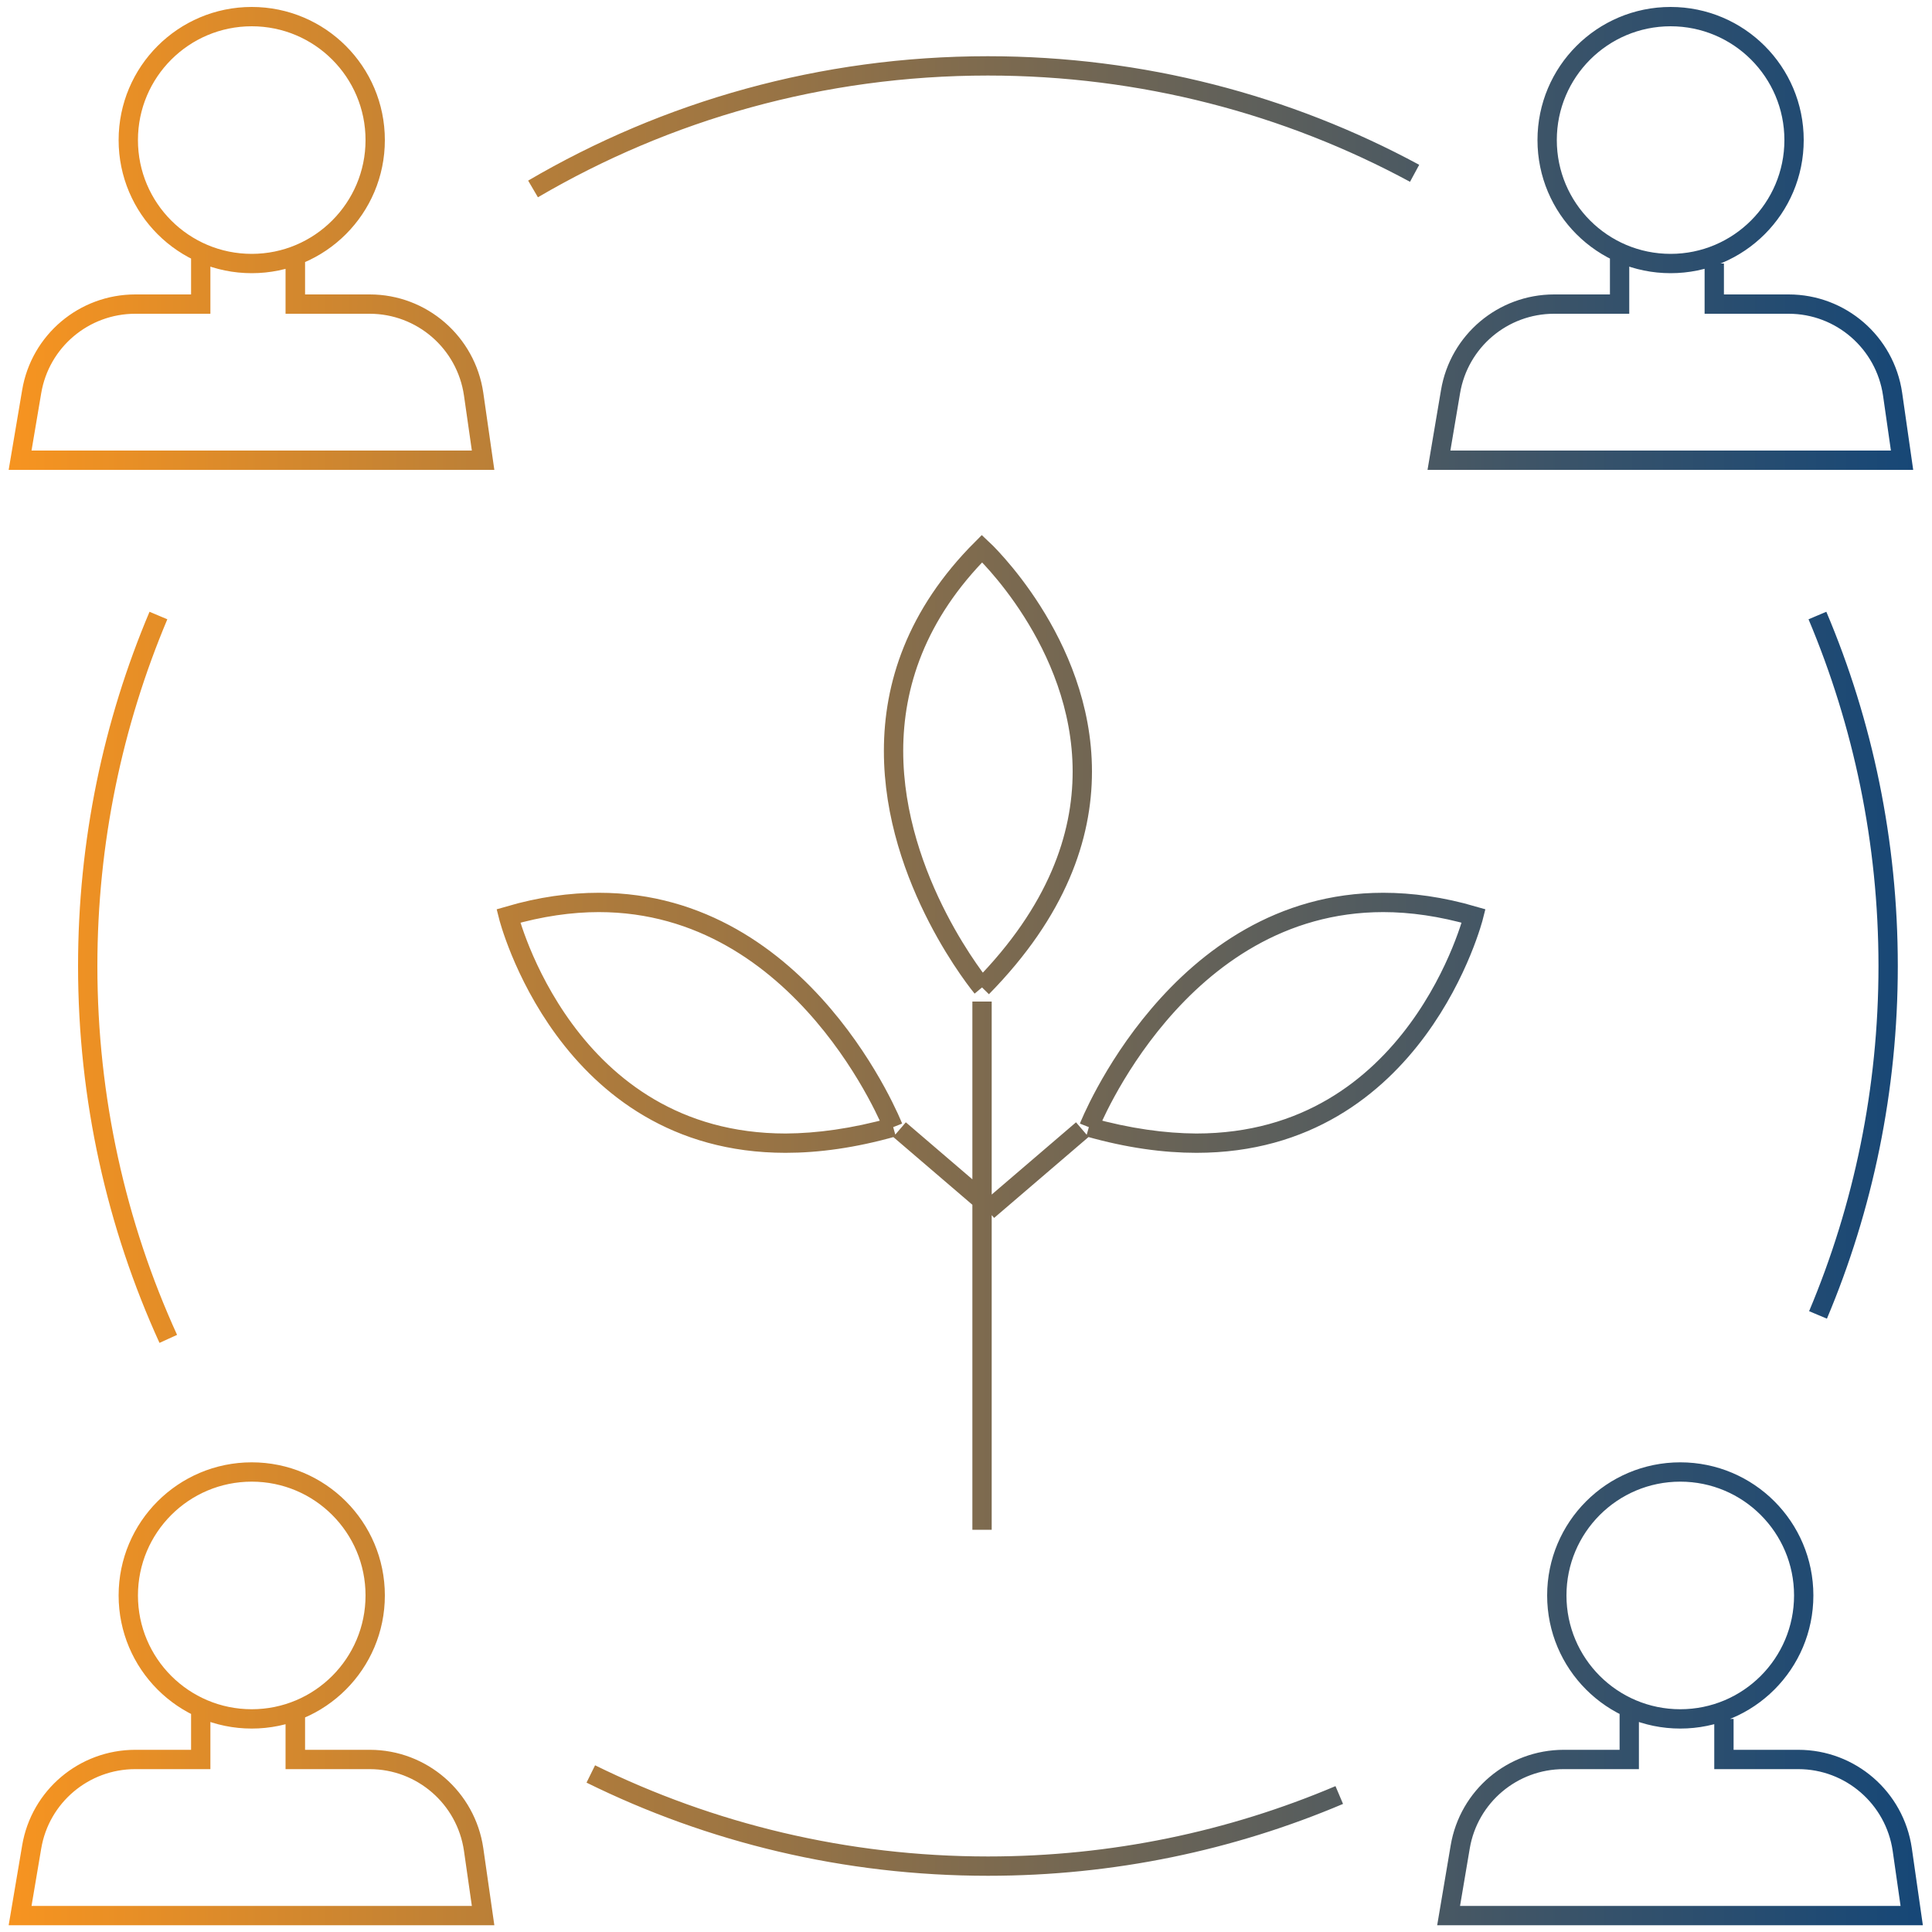 <?xml version="1.0" encoding="utf-8"?>
<!-- Generator: Adobe Illustrator 28.1.0, SVG Export Plug-In . SVG Version: 6.00 Build 0)  -->
<svg version="1.1" id="Layer_1" xmlns="http://www.w3.org/2000/svg" xmlns:xlink="http://www.w3.org/1999/xlink" x="0px" y="0px"
	 viewBox="0 0 100 100" style="enable-background:new 0 0 100 100;" xml:space="preserve">
<style type="text/css">
	.st0{fill:none;stroke:url(#SVGID_1_);stroke-miterlimit:10;}
</style>
<linearGradient id="SVGID_1_" gradientUnits="userSpaceOnUse" x1="0.453" y1="50" x2="99.533" y2="50">
	<stop  offset="0" style="stop-color:#F79420"/>
	<stop  offset="0.49" style="stop-color:#826C4D"/>
	<stop  offset="0.84" style="stop-color:#34516B"/>
	<stop  offset="1" style="stop-color:#164777"/>
</linearGradient>
<path class="st0" d="M8.71,69.3C6.03,63.42,4.54,56.88,4.54,50c0-6.43,1.31-12.56,3.66-18.14l0,0l0,0C5.84,37.44,4.54,43.57,4.54,50
	C4.54,56.88,6.03,63.42,8.71,69.3L8.71,69.3L8.71,69.3z M27.59,9.78c6.91-4.05,14.95-6.37,23.54-6.37c7.99,0,15.52,2.01,22.09,5.56
	l0,0l0,0c-6.57-3.55-14.1-5.56-22.09-5.56C42.54,3.41,34.5,5.73,27.59,9.78L27.59,9.78L27.59,9.78z M94.07,31.86
	c2.36,5.57,3.66,11.71,3.66,18.14c0,6.4-1.29,12.51-3.63,18.06l0,0l0,0C96.44,62.5,97.73,56.4,97.73,50
	C97.73,43.57,96.42,37.44,94.07,31.86L94.07,31.86L94.07,31.86z M69.32,92.91c-5.59,2.37-11.73,3.68-18.18,3.68
	c-7.38,0-14.36-1.72-20.56-4.77l0,0l0,0c6.2,3.06,13.18,4.77,20.56,4.77C57.59,96.59,63.73,95.28,69.32,92.91L69.32,92.91
	L69.32,92.91z M15.28,13.64v2.1h3.85c2.7,0,4.99,1.98,5.38,4.66l0.49,3.42H1.04l0.6-3.55c0.44-2.62,2.71-4.53,5.36-4.53h3.39v-2.41
	l0,0l0,0v2.41H7c-2.65,0-4.92,1.91-5.36,4.53l-0.6,3.55h23.97l-0.49-3.42c-0.39-2.67-2.68-4.66-5.38-4.66h-3.85V13.64L15.28,13.64
	L15.28,13.64z M19.42,7.25L19.42,7.25c0,3.53-2.86,6.39-6.39,6.39c-3.53,0-6.39-2.86-6.39-6.39c0-3.53,2.86-6.39,6.39-6.39
	C16.56,0.86,19.42,3.72,19.42,7.25L19.42,7.25L19.42,7.25c0-3.53-2.86-6.39-6.39-6.39c-3.53,0-6.39,2.86-6.39,6.39
	c0,3.53,2.86,6.39,6.39,6.39C16.56,13.64,19.42,10.77,19.42,7.25L19.42,7.25z M15.28,88.97v2.1h3.85c2.7,0,4.99,1.98,5.38,4.66
	l0.49,3.42H1.04l0.6-3.55c0.44-2.62,2.71-4.53,5.36-4.53h3.39v-2.41l0,0l0,0v2.41H7c-2.65,0-4.92,1.91-5.36,4.53l-0.6,3.55h23.97
	l-0.49-3.42c-0.39-2.67-2.68-4.66-5.38-4.66h-3.85V88.97L15.28,88.97L15.28,88.97z M19.42,82.58L19.42,82.58
	c0,3.53-2.86,6.39-6.39,6.39c-3.53,0-6.39-2.86-6.39-6.39c0-3.53,2.86-6.39,6.39-6.39C16.56,76.19,19.42,79.05,19.42,82.58
	L19.42,82.58L19.42,82.58c0-3.53-2.86-6.39-6.39-6.39c-3.53,0-6.39,2.86-6.39,6.39c0,3.53,2.86,6.39,6.39,6.39
	C16.56,88.97,19.42,86.11,19.42,82.58L19.42,82.58z M89.23,88.97v2.1h3.85c2.7,0,4.99,1.98,5.38,4.66l0.49,3.42H74.98l0.6-3.55
	c0.44-2.62,2.71-4.53,5.36-4.53h3.39v-2.41l0,0l0,0v2.41h-3.39c-2.65,0-4.92,1.91-5.36,4.53l-0.6,3.55h23.97l-0.49-3.42
	c-0.39-2.67-2.68-4.66-5.38-4.66h-3.85V88.97L89.23,88.97L89.23,88.97z M93.36,82.58L93.36,82.58c0,3.53-2.86,6.39-6.39,6.39
	c-3.53,0-6.39-2.86-6.39-6.39c0-3.53,2.86-6.39,6.39-6.39C90.5,76.19,93.36,79.05,93.36,82.58L93.36,82.58L93.36,82.58
	c0-3.53-2.86-6.39-6.39-6.39c-3.53,0-6.39,2.86-6.39,6.39c0,3.53,2.86,6.39,6.39,6.39C90.5,88.97,93.36,86.11,93.36,82.58
	L93.36,82.58z M88.73,13.64v2.1h3.85c2.7,0,4.99,1.98,5.38,4.66l0.49,3.42H74.48l0.6-3.55c0.44-2.62,2.71-4.53,5.36-4.53h3.39v-2.41
	l0,0l0,0v2.41h-3.39c-2.65,0-4.92,1.91-5.36,4.53l-0.6,3.55h23.97l-0.49-3.42c-0.39-2.67-2.68-4.66-5.38-4.66h-3.85V13.64
	L88.73,13.64L88.73,13.64z M92.86,7.25L92.86,7.25c0,3.53-2.86,6.39-6.39,6.39c-3.53,0-6.39-2.86-6.39-6.39
	c0-3.53,2.86-6.39,6.39-6.39C90,0.86,92.86,3.72,92.86,7.25L92.86,7.25L92.86,7.25c0-3.53-2.86-6.39-6.39-6.39
	c-3.53,0-6.39,2.86-6.39,6.39c0,3.53,2.86,6.39,6.39,6.39C90,13.64,92.86,10.77,92.86,7.25L92.86,7.25z M46.56,58.47l4.89,4.19l0,0
	l0,0L46.56,58.47L46.56,58.47L46.56,58.47z M46.23,58.34L46.23,58.34c0,0-4.58-11.63-15.23-11.63c-1.45,0-3.01,0.22-4.68,0.7
	c0,0,2.93,11.76,14.35,11.76C42.33,59.16,44.18,58.91,46.23,58.34L46.23,58.34L46.23,58.34c-2.05,0.58-3.9,0.83-5.57,0.83
	c-11.41,0-14.35-11.76-14.35-11.76c1.67-0.49,3.23-0.7,4.68-0.7C41.64,46.71,46.23,58.34,46.23,58.34L46.23,58.34z M56.02,58.47
	l-4.89,4.19l0,0l0,0L56.02,58.47L56.02,58.47L56.02,58.47z M56.36,58.34L56.36,58.34c0,0,4.58-11.63,15.23-11.63
	c1.45,0,3.01,0.22,4.68,0.7c0,0-2.93,11.76-14.35,11.76C60.26,59.16,58.41,58.91,56.36,58.34L56.36,58.34L56.36,58.34
	c2.05,0.58,3.9,0.83,5.57,0.83c11.41,0,14.35-11.76,14.35-11.76c-1.68-0.49-3.24-0.7-4.68-0.7C60.94,46.71,56.36,58.34,56.36,58.34
	L56.36,58.34z M50.83,51.11L50.83,51.11c0,0-4.58-5.51-4.58-12.24c0-3.37,1.15-7.04,4.58-10.47c0,0,5.19,4.81,5.19,11.54
	C56.02,43.3,54.72,47.15,50.83,51.11L50.83,51.11L50.83,51.11c3.9-3.97,5.19-7.81,5.19-11.18c0-6.73-5.19-11.54-5.19-11.54
	c-3.44,3.44-4.58,7.11-4.58,10.47C46.24,45.6,50.83,51.11,50.83,51.11L50.83,51.11z M50.83,79.18V51.84l0,0l0,0V79.18L50.83,79.18
	L50.83,79.18z"/>
</svg>
